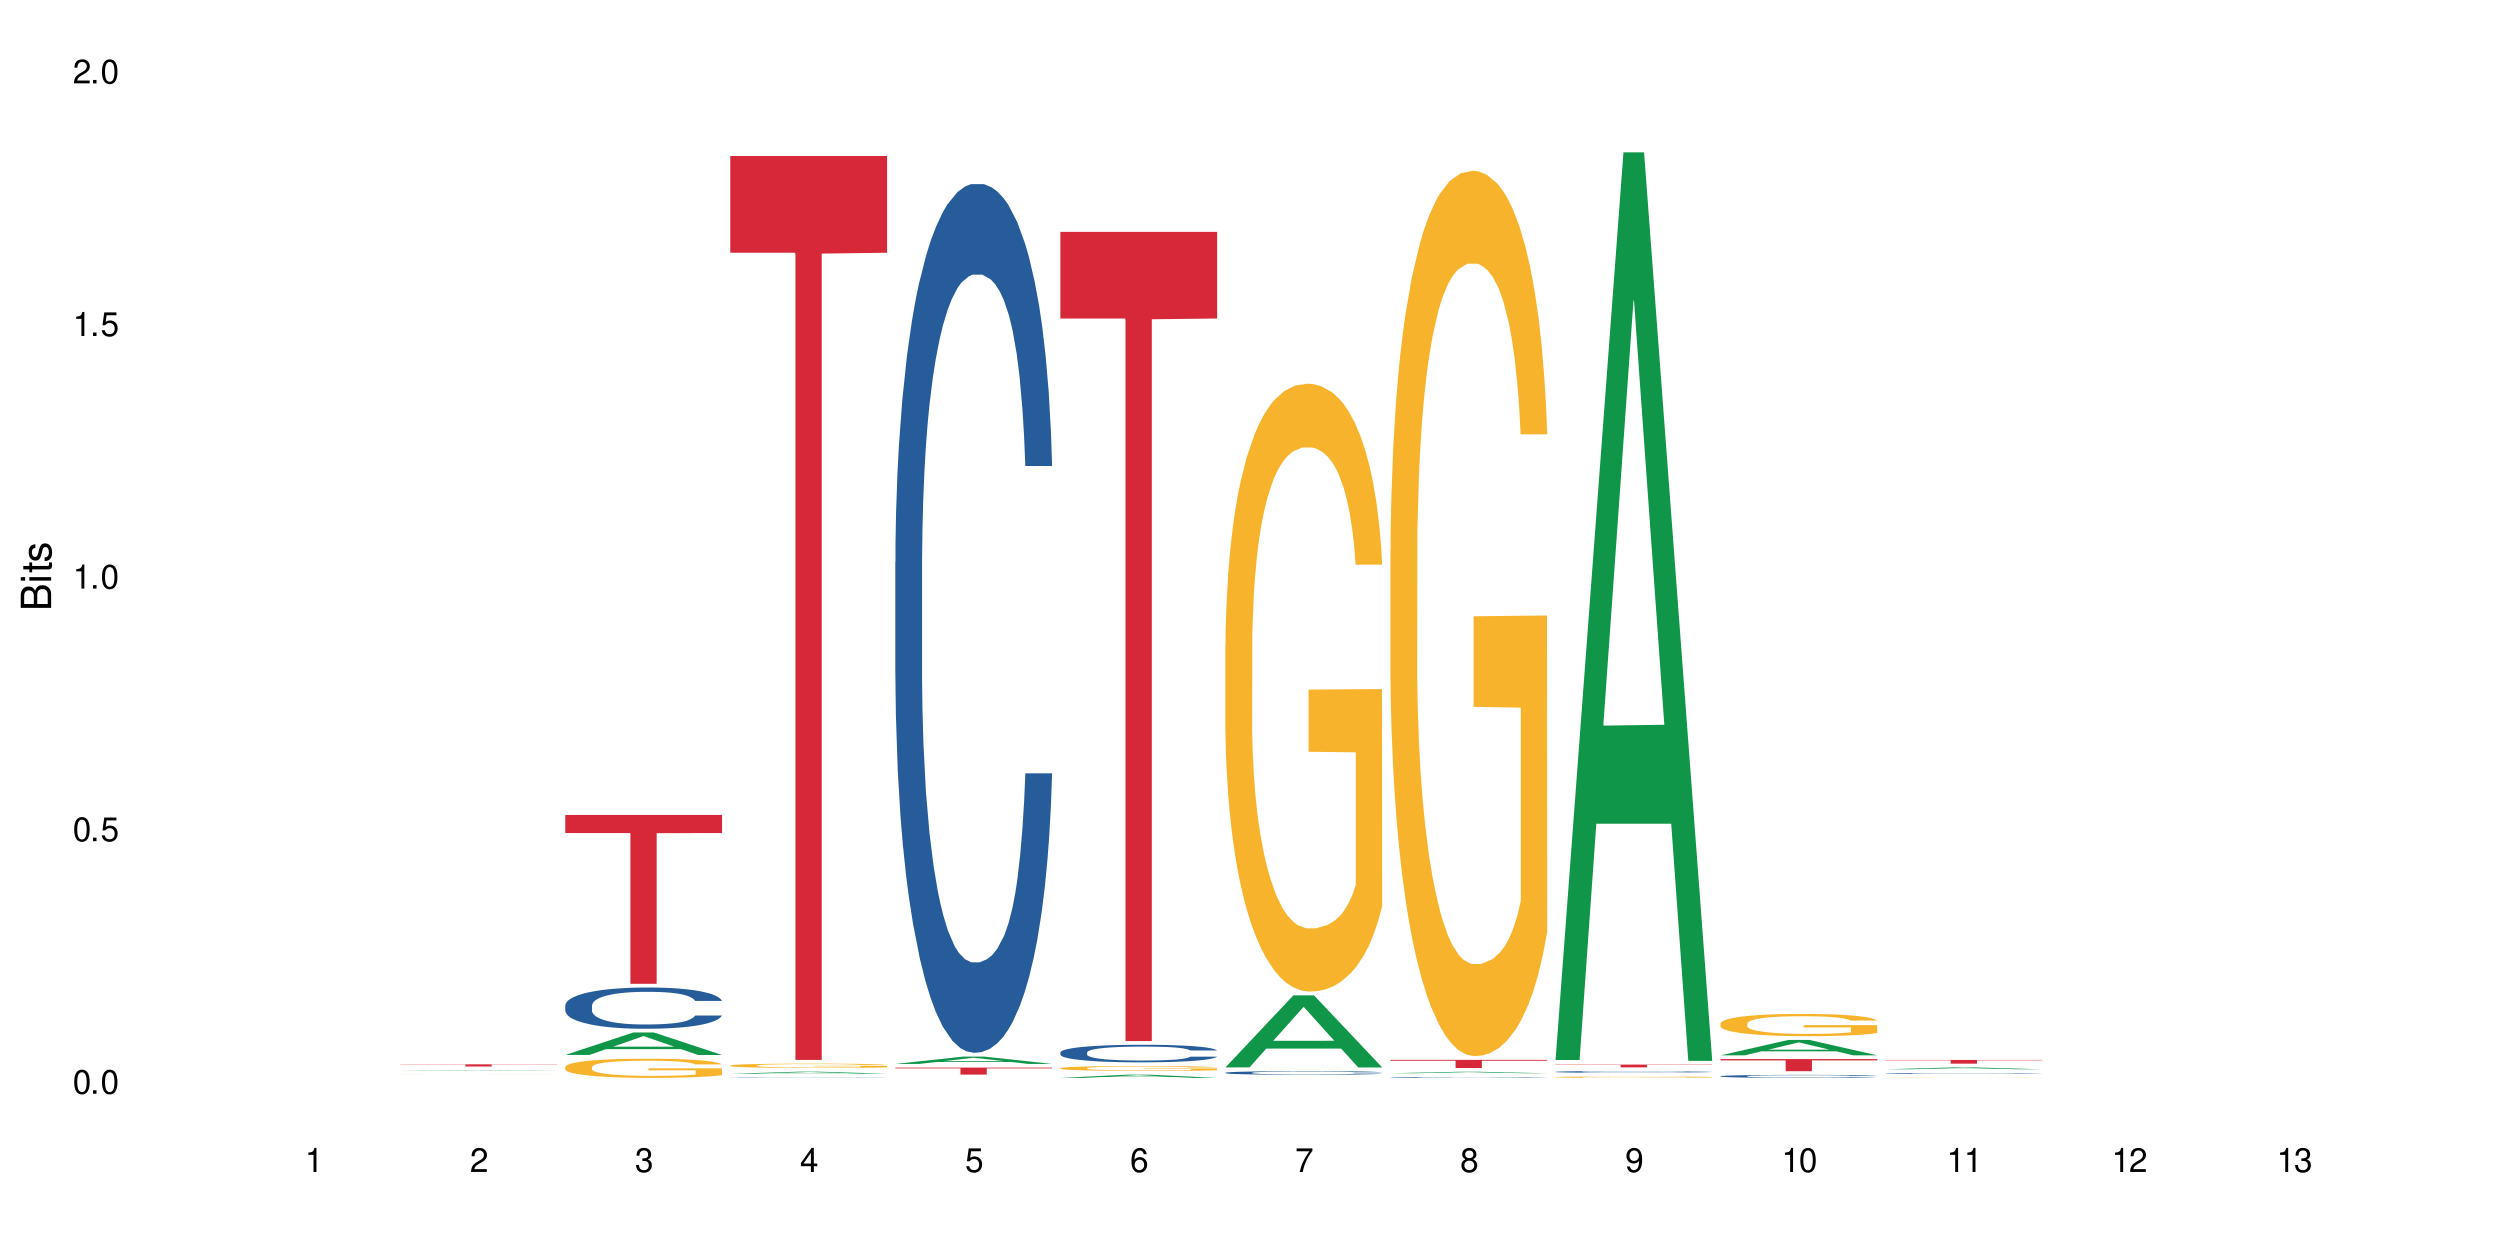 <?xml version="1.0" encoding="UTF-8"?>
<svg xmlns="http://www.w3.org/2000/svg" xmlns:xlink="http://www.w3.org/1999/xlink" width="720" height="360" viewBox="0 0 720 360">
<defs>
<g>
<g id="glyph-0-0">
</g>
<g id="glyph-0-1">
<path d="M 2.641 -6.938 C 2 -6.938 1.422 -6.656 1.078 -6.172 C 0.641 -5.562 0.406 -4.641 0.406 -3.359 C 0.406 -1.016 1.188 0.219 2.641 0.219 C 4.078 0.219 4.859 -1.016 4.859 -3.297 C 4.859 -4.641 4.656 -5.547 4.203 -6.172 C 3.844 -6.656 3.281 -6.938 2.641 -6.938 Z M 2.641 -6.188 C 3.547 -6.188 4 -5.25 4 -3.375 C 4 -1.406 3.562 -0.484 2.625 -0.484 C 1.734 -0.484 1.281 -1.438 1.281 -3.344 C 1.281 -5.25 1.734 -6.188 2.641 -6.188 Z M 2.641 -6.188 "/>
</g>
<g id="glyph-0-2">
<path d="M 1.828 -1 L 0.828 -1 L 0.828 0 L 1.828 0 Z M 1.828 -1 "/>
</g>
<g id="glyph-0-3">
<path d="M 4.562 -6.797 L 1.062 -6.797 L 0.547 -3.094 L 1.328 -3.094 C 1.719 -3.562 2.047 -3.734 2.578 -3.734 C 3.484 -3.734 4.062 -3.109 4.062 -2.094 C 4.062 -1.125 3.484 -0.531 2.578 -0.531 C 1.828 -0.531 1.375 -0.906 1.188 -1.672 L 0.328 -1.672 C 0.453 -1.109 0.547 -0.844 0.75 -0.594 C 1.125 -0.078 1.828 0.219 2.594 0.219 C 3.969 0.219 4.922 -0.781 4.922 -2.219 C 4.922 -3.562 4.031 -4.484 2.719 -4.484 C 2.25 -4.484 1.859 -4.359 1.469 -4.062 L 1.734 -5.969 L 4.562 -5.969 Z M 4.562 -6.797 "/>
</g>
<g id="glyph-0-4">
<path d="M 2.484 -4.938 L 2.484 0 L 3.328 0 L 3.328 -6.938 L 2.766 -6.938 C 2.469 -5.875 2.281 -5.734 0.984 -5.562 L 0.984 -4.938 Z M 2.484 -4.938 "/>
</g>
<g id="glyph-0-5">
<path d="M 4.859 -0.828 L 1.281 -0.828 C 1.359 -1.406 1.672 -1.781 2.5 -2.281 L 3.469 -2.828 C 4.406 -3.344 4.906 -4.062 4.906 -4.906 C 4.906 -5.484 4.672 -6.031 4.266 -6.406 C 3.859 -6.766 3.375 -6.938 2.719 -6.938 C 1.859 -6.938 1.219 -6.625 0.844 -6.031 C 0.609 -5.672 0.5 -5.234 0.484 -4.531 L 1.328 -4.531 C 1.359 -5.016 1.406 -5.281 1.531 -5.516 C 1.75 -5.938 2.188 -6.203 2.703 -6.203 C 3.469 -6.203 4.031 -5.641 4.031 -4.891 C 4.031 -4.344 3.719 -3.859 3.125 -3.516 L 2.234 -3 C 0.812 -2.172 0.406 -1.531 0.328 -0.016 L 4.859 -0.016 Z M 4.859 -0.828 "/>
</g>
<g id="glyph-0-6">
<path d="M 2.125 -3.188 L 2.578 -3.188 C 3.5 -3.188 3.984 -2.766 3.984 -1.922 C 3.984 -1.062 3.469 -0.531 2.594 -0.531 C 1.656 -0.531 1.203 -1 1.156 -2.016 L 0.312 -2.016 C 0.344 -1.453 0.438 -1.094 0.609 -0.781 C 0.953 -0.109 1.625 0.219 2.547 0.219 C 3.953 0.219 4.859 -0.625 4.859 -1.938 C 4.859 -2.828 4.516 -3.297 3.703 -3.594 C 4.344 -3.844 4.656 -4.328 4.656 -5.031 C 4.656 -6.219 3.875 -6.938 2.578 -6.938 C 1.203 -6.938 0.484 -6.172 0.453 -4.703 L 1.297 -4.703 C 1.312 -5.125 1.344 -5.359 1.453 -5.578 C 1.641 -5.969 2.062 -6.203 2.594 -6.203 C 3.344 -6.203 3.797 -5.75 3.797 -5 C 3.797 -4.516 3.609 -4.219 3.25 -4.047 C 3.016 -3.953 2.703 -3.922 2.125 -3.906 Z M 2.125 -3.188 "/>
</g>
<g id="glyph-0-7">
<path d="M 3.141 -1.672 L 3.141 0 L 3.984 0 L 3.984 -1.672 L 4.984 -1.672 L 4.984 -2.438 L 3.984 -2.438 L 3.984 -6.938 L 3.359 -6.938 L 0.266 -2.578 L 0.266 -1.672 Z M 3.141 -2.438 L 1 -2.438 L 3.141 -5.5 Z M 3.141 -2.438 "/>
</g>
<g id="glyph-0-8">
<path d="M 4.781 -5.125 C 4.609 -6.266 3.891 -6.938 2.844 -6.938 C 2.094 -6.938 1.422 -6.578 1.031 -5.953 C 0.594 -5.266 0.406 -4.422 0.406 -3.172 C 0.406 -2 0.578 -1.25 0.984 -0.641 C 1.359 -0.078 1.953 0.219 2.703 0.219 C 3.984 0.219 4.922 -0.75 4.922 -2.094 C 4.922 -3.375 4.062 -4.281 2.844 -4.281 C 2.172 -4.281 1.641 -4.031 1.281 -3.516 C 1.281 -5.234 1.828 -6.188 2.797 -6.188 C 3.391 -6.188 3.797 -5.797 3.938 -5.125 Z M 2.734 -3.531 C 3.547 -3.531 4.062 -2.953 4.062 -2.031 C 4.062 -1.156 3.484 -0.531 2.703 -0.531 C 1.922 -0.531 1.328 -1.188 1.328 -2.078 C 1.328 -2.938 1.906 -3.531 2.734 -3.531 Z M 2.734 -3.531 "/>
</g>
<g id="glyph-0-9">
<path d="M 4.984 -6.797 L 0.438 -6.797 L 0.438 -5.969 L 4.109 -5.969 C 2.5 -3.656 1.828 -2.234 1.328 0 L 2.219 0 C 2.594 -2.172 3.453 -4.047 4.984 -6.094 Z M 4.984 -6.797 "/>
</g>
<g id="glyph-0-10">
<path d="M 3.75 -3.656 C 4.469 -4.094 4.688 -4.438 4.688 -5.078 C 4.688 -6.172 3.844 -6.938 2.641 -6.938 C 1.438 -6.938 0.594 -6.172 0.594 -5.094 C 0.594 -4.438 0.812 -4.094 1.516 -3.656 C 0.734 -3.266 0.359 -2.703 0.359 -1.922 C 0.359 -0.656 1.281 0.219 2.641 0.219 C 3.984 0.219 4.922 -0.656 4.922 -1.922 C 4.922 -2.703 4.531 -3.266 3.75 -3.656 Z M 2.641 -6.188 C 3.359 -6.188 3.812 -5.75 3.812 -5.062 C 3.812 -4.406 3.344 -3.984 2.641 -3.984 C 1.922 -3.984 1.453 -4.406 1.453 -5.078 C 1.453 -5.75 1.922 -6.188 2.641 -6.188 Z M 2.641 -3.266 C 3.484 -3.266 4.062 -2.719 4.062 -1.906 C 4.062 -1.078 3.484 -0.531 2.625 -0.531 C 1.797 -0.531 1.219 -1.094 1.219 -1.906 C 1.219 -2.719 1.781 -3.266 2.641 -3.266 Z M 2.641 -3.266 "/>
</g>
<g id="glyph-0-11">
<path d="M 0.516 -1.578 C 0.672 -0.453 1.406 0.219 2.438 0.219 C 3.188 0.219 3.859 -0.141 4.266 -0.766 C 4.688 -1.453 4.891 -2.297 4.891 -3.547 C 4.891 -4.719 4.703 -5.453 4.312 -6.078 C 3.938 -6.641 3.344 -6.938 2.594 -6.938 C 1.297 -6.938 0.359 -5.969 0.359 -4.625 C 0.359 -3.344 1.234 -2.453 2.453 -2.453 C 3.094 -2.453 3.578 -2.672 4.016 -3.203 C 4 -1.484 3.469 -0.531 2.5 -0.531 C 1.906 -0.531 1.484 -0.906 1.359 -1.578 Z M 2.578 -6.203 C 3.375 -6.203 3.969 -5.531 3.969 -4.641 C 3.969 -3.797 3.391 -3.188 2.547 -3.188 C 1.734 -3.188 1.234 -3.766 1.234 -4.688 C 1.234 -5.562 1.797 -6.203 2.578 -6.203 Z M 2.578 -6.203 "/>
</g>
<g id="glyph-1-0">
</g>
<g id="glyph-1-1">
<path d="M 0 -0.953 L 0 -4.891 C 0 -5.719 -0.234 -6.344 -0.734 -6.797 C -1.188 -7.234 -1.812 -7.469 -2.5 -7.469 C -3.547 -7.469 -4.188 -7 -4.625 -5.875 C -4.984 -6.688 -5.625 -7.094 -6.531 -7.094 C -7.172 -7.094 -7.734 -6.859 -8.141 -6.391 C -8.562 -5.922 -8.75 -5.344 -8.75 -4.5 L -8.75 -0.953 Z M -4.984 -2.062 L -7.766 -2.062 L -7.766 -4.219 C -7.766 -4.844 -7.688 -5.203 -7.453 -5.5 C -7.219 -5.812 -6.859 -5.969 -6.375 -5.969 C -5.891 -5.969 -5.531 -5.812 -5.297 -5.5 C -5.062 -5.203 -4.984 -4.844 -4.984 -4.219 Z M -0.984 -2.062 L -4 -2.062 L -4 -4.781 C -4 -5.766 -3.438 -6.359 -2.484 -6.359 C -1.547 -6.359 -0.984 -5.766 -0.984 -4.781 Z M -0.984 -2.062 "/>
</g>
<g id="glyph-1-2">
<path d="M -6.281 -1.797 L -6.281 -0.797 L 0 -0.797 L 0 -1.797 Z M -8.75 -1.797 L -8.75 -0.797 L -7.484 -0.797 L -7.484 -1.797 Z M -8.75 -1.797 "/>
</g>
<g id="glyph-1-3">
<path d="M -6.281 -3.047 L -6.281 -2.016 L -8.016 -2.016 L -8.016 -1.016 L -6.281 -1.016 L -6.281 -0.172 L -5.469 -0.172 L -5.469 -1.016 L -0.719 -1.016 C -0.078 -1.016 0.281 -1.453 0.281 -2.234 C 0.281 -2.5 0.25 -2.719 0.188 -3.047 L -0.641 -3.047 C -0.609 -2.906 -0.594 -2.766 -0.594 -2.562 C -0.594 -2.141 -0.719 -2.016 -1.156 -2.016 L -5.469 -2.016 L -5.469 -3.047 Z M -6.281 -3.047 "/>
</g>
<g id="glyph-1-4">
<path d="M -4.531 -5.25 C -5.766 -5.25 -6.469 -4.422 -6.469 -2.969 C -6.469 -1.516 -5.719 -0.562 -4.547 -0.562 C -3.562 -0.562 -3.094 -1.062 -2.734 -2.562 L -2.516 -3.484 C -2.344 -4.188 -2.094 -4.469 -1.641 -4.469 C -1.047 -4.469 -0.641 -3.875 -0.641 -3 C -0.641 -2.453 -0.797 -2 -1.062 -1.75 C -1.25 -1.594 -1.422 -1.531 -1.875 -1.469 L -1.875 -0.406 C -0.422 -0.453 0.281 -1.266 0.281 -2.922 C 0.281 -4.5 -0.5 -5.516 -1.719 -5.516 C -2.656 -5.516 -3.172 -4.984 -3.469 -3.734 L -3.703 -2.766 C -3.891 -1.953 -4.156 -1.609 -4.594 -1.609 C -5.188 -1.609 -5.547 -2.125 -5.547 -2.938 C -5.547 -3.75 -5.203 -4.172 -4.531 -4.203 Z M -4.531 -5.25 "/>
</g>
</g>
</defs>
<rect x="-72" y="-36" width="864" height="432" fill="rgb(100%, 100%, 100%)" fill-opacity="1"/>
<path fill-rule="nonzero" fill="rgb(6.275%, 58.824%, 28.235%)" fill-opacity="1" d="M 115.262 308.367 L 115.309 308.367 L 134.848 308.219 L 140.781 308.219 L 160.414 308.367 L 153.516 308.367 L 148.598 308.328 L 127.031 308.328 L 122.207 308.367 L 115.262 308.367 L 129.105 308.312 L 146.617 308.312 L 137.887 308.242 L 137.691 308.242 L 129.059 308.312 L 129.105 308.312 Z M 115.262 308.367 "/>
<path fill-rule="nonzero" fill="rgb(96.863%, 70.196%, 16.863%)" fill-opacity="1" d="M 115.262 309.449 L 116.086 309.449 L 116.805 309.445 L 118.07 309.445 L 118.895 309.441 L 125.008 309.441 L 126.438 309.438 L 150.668 309.438 L 152.43 309.441 L 157.828 309.441 L 158.762 309.445 L 160.414 309.445 L 150.172 309.445 L 149.348 309.441 L 129.082 309.441 L 127.43 309.445 L 124.402 309.445 L 123.797 309.449 L 123.023 309.449 L 122.969 309.457 L 123.906 309.457 L 124.566 309.461 L 127.375 309.461 L 128.145 309.465 L 152.816 309.465 L 152.816 309.457 L 139.215 309.457 L 139.215 309.453 L 160.359 309.453 L 160.414 309.465 L 156.449 309.465 L 155.02 309.469 L 127.047 309.469 L 125.613 309.465 L 119.555 309.465 L 118.621 309.461 L 116.473 309.461 L 116.031 309.457 L 115.262 309.457 Z M 115.262 309.449 "/>
<path fill-rule="nonzero" fill="rgb(83.922%, 15.686%, 22.353%)" fill-opacity="1" d="M 115.262 306.527 L 160.414 306.527 L 160.414 306.594 L 141.598 306.594 L 141.598 307.148 L 134.023 307.148 L 134.023 306.594 L 115.262 306.594 Z M 115.262 306.527 "/>
<path fill-rule="nonzero" fill="rgb(6.275%, 58.824%, 28.235%)" fill-opacity="1" d="M 162.793 303.828 L 162.84 303.824 L 182.379 297.355 L 188.312 297.355 L 207.945 303.836 L 201.047 303.836 L 196.125 302.145 L 174.562 302.145 L 169.738 303.828 L 162.793 303.828 L 176.637 301.445 L 194.148 301.438 L 185.418 298.414 L 185.32 298.406 L 185.223 298.426 L 176.59 301.438 L 176.637 301.445 Z M 162.793 303.828 "/>
<path fill-rule="nonzero" fill="rgb(14.51%, 36.078%, 60%)" fill-opacity="1" d="M 162.793 289.578 L 162.848 289.566 L 162.848 289.309 L 163.012 288.895 L 163.398 288.375 L 163.781 288.016 L 164.773 287.375 L 166.148 286.758 L 167.582 286.281 L 168.629 285.996 L 169.562 285.781 L 171.711 285.379 L 173.09 285.172 L 174.574 284.988 L 176.391 284.805 L 177.715 284.695 L 180.688 284.523 L 182.891 284.445 L 184.598 284.414 L 188.285 284.414 L 190.488 284.457 L 192.086 284.512 L 193.848 284.598 L 195.336 284.695 L 197.922 284.934 L 200.234 285.238 L 201.281 285.41 L 202.934 285.75 L 204.199 286.074 L 205.082 286.355 L 206.074 286.758 L 206.953 287.246 L 207.613 287.801 L 207.945 288.266 L 200.234 288.266 L 199.852 287.832 L 199.41 287.496 L 198.582 287.051 L 197.758 286.734 L 196.602 286.422 L 195.555 286.215 L 194.125 286.008 L 192.855 285.879 L 191.535 285.781 L 190.27 285.715 L 187.848 285.652 L 185.039 285.652 L 183.992 285.672 L 181.844 285.758 L 180.688 285.836 L 179.035 285.988 L 177.879 286.129 L 176.504 286.344 L 175.566 286.531 L 174.41 286.812 L 173.586 287.062 L 172.648 287.418 L 172.098 287.691 L 171.602 287.996 L 171.16 288.352 L 170.832 288.73 L 170.609 289.133 L 170.5 289.523 L 170.5 291.207 L 170.609 291.598 L 170.887 292.051 L 171.602 292.715 L 172.648 293.289 L 173.859 293.746 L 175.016 294.07 L 175.676 294.223 L 176.559 294.395 L 177.934 294.613 L 179.918 294.828 L 181.074 294.918 L 182.836 295.004 L 184.652 295.047 L 187.074 295.047 L 189.223 295.004 L 190.656 294.949 L 192.141 294.863 L 194.18 294.68 L 195.445 294.504 L 196.547 294.297 L 197.371 294.094 L 197.922 293.918 L 198.75 293.582 L 199.41 293.215 L 199.906 292.832 L 200.234 292.465 L 207.945 292.465 L 207.613 292.898 L 207.117 293.32 L 206.625 293.637 L 205.852 294.016 L 204.973 294.352 L 203.703 294.73 L 202.66 294.98 L 201.281 295.254 L 200.016 295.461 L 198.641 295.645 L 196.602 295.859 L 195.281 295.969 L 193.848 296.066 L 192.141 296.152 L 189.992 296.23 L 187.68 296.273 L 185.535 296.285 L 183.219 296.262 L 181.512 296.219 L 179.254 296.121 L 176.449 295.926 L 174.41 295.719 L 172.812 295.512 L 171.438 295.297 L 169.895 295.004 L 167.914 294.527 L 166.699 294.156 L 165.875 293.852 L 164.938 293.43 L 164.277 293.051 L 163.508 292.441 L 162.957 291.672 L 162.793 291.074 Z M 162.793 289.578 "/>
<path fill-rule="nonzero" fill="rgb(96.863%, 70.196%, 16.863%)" fill-opacity="1" d="M 162.793 307.27 L 162.848 307.266 L 162.848 307.164 L 163.066 306.938 L 163.617 306.625 L 164.332 306.367 L 165.105 306.168 L 165.602 306.059 L 166.426 305.91 L 167.141 305.797 L 168.957 305.57 L 171.27 305.359 L 172.539 305.27 L 173.969 305.184 L 176.008 305.086 L 176.941 305.051 L 179.805 304.973 L 183.055 304.922 L 186.633 304.906 L 188.285 304.91 L 190.543 304.93 L 193.629 304.988 L 195.391 305.035 L 196.766 305.086 L 198.199 305.152 L 199.961 305.254 L 201.613 305.375 L 202.934 305.496 L 204.254 305.648 L 205.355 305.809 L 206.293 305.984 L 207.117 306.195 L 207.613 306.371 L 207.945 306.551 L 200.289 306.551 L 199.852 306.371 L 199.355 306.238 L 198.527 306.07 L 197.703 305.949 L 196.875 305.855 L 195.336 305.723 L 194.012 305.641 L 192.363 305.57 L 190.766 305.527 L 188.949 305.496 L 187.848 305.484 L 184.926 305.484 L 182.285 305.52 L 180.742 305.562 L 179.641 305.602 L 178.098 305.676 L 177.164 305.738 L 176.613 305.777 L 174.961 305.934 L 173.859 306.074 L 173.254 306.172 L 172.484 306.324 L 171.934 306.457 L 171.328 306.66 L 170.996 306.812 L 170.555 307.152 L 170.5 308.062 L 170.664 308.254 L 170.996 308.461 L 171.438 308.641 L 172.098 308.832 L 172.758 308.98 L 173.914 309.176 L 174.906 309.309 L 175.676 309.391 L 177.164 309.527 L 177.77 309.574 L 179.199 309.664 L 180.688 309.734 L 182.504 309.797 L 183.883 309.824 L 186.082 309.852 L 188.891 309.852 L 192.195 309.82 L 194.289 309.781 L 195.719 309.742 L 196.656 309.703 L 197.812 309.648 L 198.641 309.598 L 199.41 309.543 L 200.348 309.457 L 200.348 308.254 L 186.746 308.25 L 186.746 307.684 L 207.891 307.68 L 207.945 309.648 L 206.789 309.785 L 205.355 309.918 L 203.98 310.016 L 202.547 310.102 L 200.512 310.199 L 198.859 310.258 L 196.324 310.328 L 194.012 310.375 L 191.59 310.406 L 189.441 310.422 L 186.91 310.426 L 184.652 310.414 L 182.23 310.387 L 180.301 310.344 L 178.539 310.293 L 176.777 310.23 L 174.574 310.125 L 173.145 310.039 L 171.656 309.934 L 170.172 309.805 L 168.848 309.668 L 167.969 309.562 L 167.086 309.441 L 166.148 309.293 L 165.27 309.121 L 164.609 308.965 L 164.004 308.789 L 163.562 308.621 L 163.121 308.395 L 162.902 308.211 L 162.793 308.055 Z M 162.793 307.27 "/>
<path fill-rule="nonzero" fill="rgb(83.922%, 15.686%, 22.353%)" fill-opacity="1" d="M 162.793 234.707 L 207.945 234.707 L 207.945 239.914 L 189.125 239.957 L 189.125 283.344 L 181.555 283.344 L 181.555 240.004 L 181.445 239.914 L 162.793 239.914 Z M 162.793 234.707 "/>
<path fill-rule="nonzero" fill="rgb(6.275%, 58.824%, 28.235%)" fill-opacity="1" d="M 210.32 309.242 L 210.371 309.242 L 229.906 308.645 L 235.84 308.645 L 255.477 309.242 L 248.578 309.242 L 243.656 309.086 L 222.094 309.086 L 217.27 309.242 L 210.32 309.242 L 224.168 309.02 L 241.68 309.02 L 232.945 308.742 L 232.754 308.742 L 224.117 309.02 L 224.168 309.02 Z M 210.32 309.242 "/>
<path fill-rule="nonzero" fill="rgb(14.51%, 36.078%, 60%)" fill-opacity="1" d="M 210.32 310.363 L 210.375 310.363 L 210.375 310.359 L 210.543 310.355 L 210.926 310.352 L 211.312 310.348 L 212.305 310.34 L 213.68 310.336 L 215.113 310.328 L 216.16 310.328 L 217.094 310.324 L 219.242 310.32 L 220.617 310.32 L 222.105 310.316 L 225.246 310.316 L 228.219 310.312 L 241.379 310.312 L 242.863 310.316 L 245.453 310.316 L 247.766 310.32 L 248.812 310.32 L 250.465 310.324 L 251.73 310.328 L 252.613 310.332 L 253.602 310.336 L 254.484 310.34 L 255.145 310.344 L 255.477 310.348 L 247.766 310.348 L 247.379 310.344 L 246.941 310.34 L 246.113 310.336 L 245.289 310.336 L 244.133 310.332 L 243.086 310.328 L 241.652 310.328 L 240.387 310.324 L 228.219 310.324 L 226.566 310.328 L 225.41 310.328 L 224.031 310.332 L 223.098 310.332 L 221.941 310.336 L 221.113 310.336 L 220.18 310.34 L 219.629 310.344 L 219.133 310.348 L 218.691 310.352 L 218.359 310.352 L 218.141 310.355 L 218.031 310.359 L 218.031 310.379 L 218.141 310.383 L 218.418 310.387 L 219.133 310.391 L 220.18 310.398 L 221.391 310.402 L 222.547 310.406 L 224.086 310.406 L 225.465 310.41 L 227.445 310.41 L 228.602 310.414 L 239.672 310.414 L 241.707 310.41 L 242.977 310.41 L 244.078 310.406 L 244.902 310.406 L 245.453 310.402 L 246.277 310.398 L 246.941 310.395 L 247.438 310.395 L 247.766 310.391 L 255.477 310.391 L 255.145 310.395 L 254.152 310.402 L 253.383 310.402 L 252.5 310.406 L 251.234 310.41 L 250.188 310.414 L 248.812 310.414 L 247.547 310.418 L 246.168 310.418 L 244.133 310.422 L 241.379 310.422 L 239.672 310.426 L 226.785 310.426 L 223.977 310.422 L 221.941 310.422 L 220.344 310.418 L 218.965 310.418 L 217.426 310.414 L 215.441 310.41 L 214.23 310.406 L 213.406 310.402 L 212.469 310.398 L 211.809 310.395 L 211.039 310.391 L 210.488 310.383 L 210.32 310.375 Z M 210.32 310.363 "/>
<path fill-rule="nonzero" fill="rgb(96.863%, 70.196%, 16.863%)" fill-opacity="1" d="M 210.32 306.863 L 210.375 306.859 L 210.375 306.836 L 210.598 306.785 L 211.148 306.715 L 211.863 306.656 L 212.633 306.613 L 213.129 306.59 L 213.957 306.555 L 214.672 306.531 L 216.488 306.477 L 218.801 306.43 L 220.066 306.41 L 221.5 306.391 L 223.539 306.371 L 224.473 306.363 L 227.336 306.344 L 230.586 306.332 L 234.164 306.328 L 235.816 306.328 L 238.074 306.336 L 241.156 306.348 L 242.922 306.359 L 244.297 306.371 L 245.73 306.383 L 247.492 306.406 L 249.145 306.434 L 250.465 306.461 L 251.785 306.496 L 252.887 306.531 L 253.824 306.57 L 254.648 306.621 L 255.145 306.66 L 255.477 306.699 L 247.82 306.699 L 247.379 306.66 L 246.887 306.629 L 246.059 306.59 L 245.234 306.562 L 244.406 306.543 L 242.863 306.512 L 241.543 306.496 L 239.891 306.477 L 238.293 306.469 L 236.477 306.461 L 232.457 306.461 L 229.816 306.469 L 228.273 306.477 L 227.172 306.484 L 225.629 306.504 L 224.695 306.516 L 224.145 306.523 L 222.492 306.559 L 221.391 306.594 L 220.785 306.613 L 220.012 306.648 L 219.461 306.68 L 218.855 306.723 L 218.527 306.758 L 218.086 306.836 L 218.031 307.039 L 218.195 307.082 L 218.527 307.129 L 218.965 307.172 L 219.629 307.215 L 220.289 307.246 L 221.445 307.289 L 222.438 307.32 L 223.207 307.34 L 224.695 307.371 L 225.301 307.379 L 226.73 307.402 L 228.219 307.418 L 230.035 307.43 L 231.41 307.438 L 233.613 307.441 L 236.422 307.441 L 239.727 307.438 L 241.82 307.426 L 243.25 307.418 L 244.188 307.41 L 245.344 307.398 L 246.168 307.387 L 246.941 307.375 L 247.875 307.355 L 247.875 307.082 L 234.273 307.082 L 234.273 306.953 L 255.422 306.953 L 255.477 307.398 L 254.32 307.43 L 252.887 307.457 L 251.512 307.48 L 250.078 307.5 L 248.043 307.523 L 246.391 307.535 L 243.855 307.551 L 241.543 307.562 L 239.121 307.566 L 236.973 307.57 L 234.441 307.574 L 232.184 307.57 L 229.758 307.562 L 227.832 307.555 L 226.07 307.543 L 224.309 307.527 L 222.105 307.504 L 220.672 307.484 L 219.188 307.461 L 217.699 307.434 L 216.379 307.402 L 215.496 307.379 L 214.617 307.352 L 213.68 307.316 L 212.801 307.277 L 212.137 307.242 L 211.531 307.203 L 211.094 307.164 L 210.652 307.113 L 210.43 307.074 L 210.32 307.039 Z M 210.32 306.863 "/>
<path fill-rule="nonzero" fill="rgb(83.922%, 15.686%, 22.353%)" fill-opacity="1" d="M 210.32 44.922 L 255.477 44.922 L 255.477 72.789 L 236.656 73.035 L 236.656 305.258 L 229.086 305.258 L 229.086 73.277 L 228.977 72.789 L 210.32 72.789 Z M 210.32 44.922 "/>
<path fill-rule="nonzero" fill="rgb(6.275%, 58.824%, 28.235%)" fill-opacity="1" d="M 257.852 306.406 L 257.898 306.402 L 277.438 304.293 L 283.371 304.293 L 303.004 306.406 L 296.105 306.406 L 291.188 305.855 L 269.621 305.855 L 264.797 306.406 L 257.852 306.406 L 271.695 305.625 L 289.207 305.625 L 280.477 304.637 L 280.379 304.637 L 280.285 304.645 L 271.648 305.625 L 271.695 305.625 Z M 257.852 306.406 "/>
<path fill-rule="nonzero" fill="rgb(14.51%, 36.078%, 60%)" fill-opacity="1" d="M 257.852 161.887 L 257.906 161.656 L 257.906 156.168 L 258.07 147.477 L 258.457 136.5 L 258.844 128.953 L 259.832 115.461 L 261.211 102.422 L 262.641 92.359 L 263.688 86.414 L 264.625 81.84 L 266.773 73.379 L 268.148 69.035 L 269.637 65.145 L 271.453 61.258 L 272.773 58.969 L 275.746 55.312 L 277.949 53.711 L 279.656 53.023 L 283.348 53.023 L 285.551 53.938 L 287.145 55.082 L 288.91 56.914 L 290.395 58.969 L 292.984 64 L 295.297 70.406 L 296.344 74.066 L 297.996 81.156 L 299.262 88.016 L 300.141 93.961 L 301.133 102.422 L 302.016 112.715 L 302.676 124.379 L 303.004 134.215 L 295.297 134.215 L 294.91 125.066 L 294.469 117.977 L 293.645 108.598 L 292.816 101.965 L 291.66 95.332 L 290.617 90.988 L 289.184 86.645 L 287.918 83.898 L 286.598 81.84 L 285.328 80.469 L 282.906 79.098 L 280.098 79.098 L 279.051 79.555 L 276.902 81.383 L 275.746 82.984 L 274.098 86.188 L 272.941 89.16 L 271.562 93.734 L 270.625 97.621 L 269.469 103.566 L 268.645 108.828 L 267.707 116.375 L 267.156 122.094 L 266.66 128.496 L 266.223 136.043 L 265.891 144.047 L 265.672 152.508 L 265.562 160.742 L 265.562 196.191 L 265.672 204.426 L 265.945 214.031 L 266.66 227.98 L 267.707 240.102 L 268.918 249.707 L 270.074 256.566 L 270.738 259.77 L 271.617 263.43 L 272.996 268.004 L 274.977 272.578 L 276.133 274.406 L 277.895 276.234 L 279.711 277.152 L 282.137 277.152 L 284.281 276.234 L 285.715 275.094 L 287.203 273.262 L 289.238 269.375 L 290.504 265.715 L 291.605 261.371 L 292.434 257.023 L 292.984 253.367 L 293.809 246.277 L 294.469 238.5 L 294.965 230.496 L 295.297 222.719 L 303.004 222.719 L 302.676 231.867 L 302.18 240.789 L 301.684 247.418 L 300.914 255.426 L 300.031 262.516 L 298.766 270.52 L 297.719 275.777 L 296.344 281.496 L 295.074 285.84 L 293.699 289.73 L 291.66 294.305 L 290.34 296.59 L 288.91 298.648 L 287.203 300.477 L 285.055 302.078 L 282.742 302.996 L 280.594 303.223 L 278.281 302.766 L 276.574 301.852 L 274.316 299.793 L 271.508 295.676 L 269.469 291.332 L 267.875 286.984 L 266.496 282.41 L 264.953 276.234 L 262.973 266.172 L 261.762 258.398 L 260.934 251.992 L 260 243.074 L 259.34 235.07 L 258.566 222.262 L 258.016 206.023 L 257.852 193.445 Z M 257.852 161.887 "/>
<path fill-rule="nonzero" fill="rgb(83.922%, 15.686%, 22.353%)" fill-opacity="1" d="M 257.852 307.477 L 303.004 307.477 L 303.004 307.691 L 284.188 307.695 L 284.188 309.484 L 276.617 309.484 L 276.617 307.695 L 276.504 307.691 L 257.852 307.691 Z M 257.852 307.477 "/>
<path fill-rule="nonzero" fill="rgb(6.275%, 58.824%, 28.235%)" fill-opacity="1" d="M 305.383 310.426 L 305.43 310.426 L 324.969 309.496 L 330.902 309.496 L 350.535 310.426 L 343.637 310.426 L 338.715 310.184 L 317.152 310.184 L 312.328 310.426 L 305.383 310.426 L 319.227 310.082 L 336.738 310.082 L 328.008 309.648 L 327.91 309.645 L 327.812 309.648 L 319.18 310.082 L 319.227 310.082 Z M 305.383 310.426 "/>
<path fill-rule="nonzero" fill="rgb(14.51%, 36.078%, 60%)" fill-opacity="1" d="M 305.383 303.098 L 305.438 303.094 L 305.438 302.98 L 305.602 302.805 L 305.988 302.582 L 306.371 302.43 L 307.363 302.16 L 308.742 301.895 L 310.172 301.691 L 311.219 301.57 L 312.156 301.48 L 314.301 301.309 L 315.68 301.219 L 317.164 301.141 L 318.984 301.062 L 320.305 301.016 L 323.277 300.941 L 325.48 300.91 L 327.188 300.898 L 330.879 300.898 L 333.078 300.914 L 334.676 300.938 L 336.438 300.977 L 337.926 301.016 L 340.512 301.117 L 342.828 301.246 L 343.871 301.32 L 345.523 301.465 L 346.789 301.605 L 347.672 301.723 L 348.664 301.895 L 349.543 302.102 L 350.203 302.34 L 350.535 302.539 L 342.828 302.539 L 342.441 302.352 L 342 302.211 L 341.176 302.02 L 340.348 301.887 L 339.191 301.75 L 338.145 301.664 L 336.715 301.574 L 335.449 301.52 L 334.125 301.48 L 332.859 301.453 L 330.438 301.422 L 327.629 301.422 L 326.582 301.434 L 324.434 301.469 L 323.277 301.504 L 321.625 301.566 L 320.469 301.625 L 319.094 301.719 L 318.156 301.797 L 317 301.918 L 316.176 302.023 L 315.238 302.176 L 314.688 302.293 L 314.191 302.422 L 313.75 302.574 L 313.422 302.734 L 313.199 302.906 L 313.09 303.074 L 313.09 303.789 L 313.199 303.957 L 313.477 304.152 L 314.191 304.434 L 315.238 304.68 L 316.449 304.871 L 317.605 305.012 L 318.266 305.074 L 319.148 305.148 L 320.523 305.242 L 322.508 305.336 L 323.664 305.371 L 325.426 305.406 L 327.242 305.426 L 329.664 305.426 L 331.812 305.406 L 333.246 305.387 L 334.73 305.348 L 336.77 305.27 L 338.035 305.195 L 339.137 305.109 L 339.961 305.02 L 340.512 304.945 L 341.34 304.801 L 342 304.645 L 342.496 304.484 L 342.828 304.328 L 350.535 304.328 L 350.203 304.512 L 349.711 304.691 L 349.215 304.824 L 348.441 304.988 L 347.562 305.129 L 346.297 305.293 L 345.25 305.398 L 343.871 305.516 L 342.605 305.602 L 341.23 305.68 L 339.191 305.773 L 337.871 305.82 L 336.438 305.859 L 334.73 305.898 L 332.586 305.93 L 330.27 305.949 L 328.125 305.953 L 325.812 305.945 L 324.105 305.926 L 321.848 305.883 L 319.039 305.801 L 317 305.715 L 315.402 305.625 L 314.027 305.531 L 312.484 305.406 L 310.504 305.203 L 309.293 305.047 L 308.465 304.918 L 307.531 304.738 L 306.867 304.574 L 306.098 304.316 L 305.547 303.988 L 305.383 303.734 Z M 305.383 303.098 "/>
<path fill-rule="nonzero" fill="rgb(96.863%, 70.196%, 16.863%)" fill-opacity="1" d="M 305.383 307.625 L 305.438 307.621 L 305.438 307.598 L 305.656 307.539 L 306.207 307.461 L 306.922 307.395 L 307.695 307.344 L 308.191 307.316 L 309.016 307.277 L 309.73 307.25 L 311.551 307.191 L 313.863 307.141 L 315.129 307.117 L 316.559 307.094 L 318.598 307.07 L 319.535 307.062 L 322.398 307.039 L 325.645 307.027 L 329.227 307.023 L 330.879 307.027 L 333.137 307.031 L 336.219 307.043 L 337.98 307.059 L 339.355 307.07 L 340.789 307.086 L 342.551 307.113 L 344.203 307.145 L 345.523 307.172 L 346.848 307.211 L 347.949 307.254 L 348.883 307.297 L 349.711 307.352 L 350.203 307.395 L 350.535 307.441 L 342.883 307.441 L 342.441 307.395 L 341.945 307.363 L 341.121 307.32 L 340.293 307.289 L 339.469 307.266 L 337.926 307.23 L 336.605 307.211 L 334.953 307.191 L 333.355 307.18 L 331.539 307.172 L 327.52 307.172 L 324.875 307.18 L 323.332 307.191 L 322.23 307.199 L 320.691 307.219 L 319.754 307.234 L 319.203 307.246 L 317.551 307.285 L 316.449 307.32 L 315.844 307.344 L 315.074 307.383 L 314.523 307.418 L 313.918 307.469 L 313.586 307.508 L 313.145 307.594 L 313.09 307.824 L 313.258 307.875 L 313.586 307.926 L 314.027 307.973 L 314.688 308.02 L 315.348 308.059 L 316.504 308.105 L 317.496 308.141 L 318.266 308.164 L 319.754 308.195 L 320.359 308.207 L 321.793 308.23 L 323.277 308.25 L 325.094 308.266 L 326.473 308.273 L 328.676 308.277 L 331.484 308.277 L 334.785 308.27 L 336.879 308.262 L 338.312 308.25 L 339.246 308.242 L 340.402 308.227 L 341.23 308.215 L 342 308.199 L 342.938 308.18 L 342.938 307.875 L 329.336 307.871 L 329.336 307.73 L 350.48 307.727 L 350.535 308.227 L 349.379 308.262 L 347.949 308.297 L 346.57 308.32 L 345.141 308.344 L 343.102 308.367 L 341.449 308.383 L 338.918 308.398 L 336.605 308.41 L 334.18 308.418 L 332.035 308.422 L 329.5 308.426 L 327.242 308.422 L 324.82 308.414 L 322.895 308.402 L 321.129 308.391 L 319.367 308.375 L 317.164 308.348 L 315.734 308.324 L 314.246 308.301 L 312.762 308.266 L 311.438 308.234 L 310.559 308.207 L 309.676 308.176 L 308.742 308.137 L 307.859 308.094 L 307.199 308.055 L 306.594 308.008 L 306.152 307.965 L 305.711 307.91 L 305.492 307.863 L 305.383 307.824 Z M 305.383 307.625 "/>
<path fill-rule="nonzero" fill="rgb(83.922%, 15.686%, 22.353%)" fill-opacity="1" d="M 305.383 66.785 L 350.535 66.785 L 350.535 91.73 L 331.719 91.949 L 331.719 299.824 L 324.145 299.824 L 324.145 92.168 L 324.035 91.73 L 305.383 91.73 Z M 305.383 66.785 "/>
<path fill-rule="nonzero" fill="rgb(6.275%, 58.824%, 28.235%)" fill-opacity="1" d="M 352.91 307.402 L 352.961 307.383 L 372.496 286.656 L 378.43 286.656 L 398.066 307.422 L 391.168 307.422 L 386.246 302 L 364.684 302 L 359.859 307.402 L 352.91 307.402 L 366.758 299.758 L 384.27 299.738 L 375.535 290.051 L 375.441 290.031 L 375.344 290.086 L 366.707 299.738 L 366.758 299.758 Z M 352.91 307.402 "/>
<path fill-rule="nonzero" fill="rgb(14.51%, 36.078%, 60%)" fill-opacity="1" d="M 352.91 308.945 L 352.969 308.945 L 352.969 308.922 L 353.133 308.887 L 353.52 308.84 L 353.902 308.809 L 354.895 308.754 L 356.27 308.699 L 357.703 308.656 L 358.75 308.633 L 359.684 308.613 L 361.832 308.578 L 363.211 308.559 L 364.695 308.543 L 366.512 308.527 L 367.836 308.516 L 370.809 308.504 L 373.012 308.496 L 374.719 308.492 L 378.406 308.492 L 380.609 308.496 L 382.207 308.5 L 383.969 308.508 L 385.457 308.516 L 388.043 308.539 L 390.355 308.566 L 391.402 308.582 L 393.055 308.609 L 394.32 308.637 L 395.203 308.664 L 396.195 308.699 L 397.074 308.742 L 397.734 308.789 L 398.066 308.832 L 390.355 308.832 L 389.973 308.793 L 389.531 308.762 L 388.703 308.723 L 387.879 308.695 L 386.723 308.668 L 385.676 308.652 L 384.246 308.633 L 382.977 308.621 L 381.656 308.613 L 380.391 308.605 L 377.965 308.602 L 374.113 308.602 L 371.965 308.609 L 370.809 308.617 L 369.156 308.629 L 368 308.645 L 366.625 308.66 L 365.688 308.68 L 364.531 308.703 L 363.703 308.727 L 362.77 308.758 L 362.219 308.781 L 361.723 308.805 L 361.281 308.836 L 360.953 308.871 L 360.73 308.906 L 360.621 308.941 L 360.621 309.09 L 360.73 309.121 L 361.008 309.16 L 361.723 309.219 L 362.77 309.27 L 363.98 309.309 L 365.137 309.34 L 365.797 309.352 L 366.68 309.367 L 368.055 309.387 L 370.039 309.406 L 371.195 309.414 L 372.957 309.422 L 374.773 309.426 L 377.195 309.426 L 379.344 309.422 L 380.773 309.414 L 382.262 309.41 L 384.301 309.391 L 385.566 309.375 L 386.668 309.359 L 387.492 309.34 L 388.043 309.324 L 388.871 309.297 L 389.531 309.266 L 390.027 309.23 L 390.355 309.199 L 398.066 309.199 L 397.734 309.234 L 397.238 309.273 L 396.742 309.301 L 395.973 309.336 L 395.094 309.363 L 393.824 309.398 L 392.781 309.418 L 391.402 309.441 L 390.137 309.461 L 388.758 309.477 L 386.723 309.496 L 385.402 309.504 L 383.969 309.516 L 382.262 309.52 L 380.113 309.527 L 377.801 309.531 L 373.34 309.531 L 371.633 309.527 L 369.375 309.52 L 366.566 309.5 L 364.531 309.484 L 362.934 309.465 L 361.559 309.445 L 360.016 309.422 L 358.031 309.379 L 356.82 309.348 L 355.996 309.32 L 355.059 309.281 L 354.398 309.25 L 353.629 309.195 L 353.078 309.129 L 352.91 309.078 Z M 352.91 308.945 "/>
<path fill-rule="nonzero" fill="rgb(96.863%, 70.196%, 16.863%)" fill-opacity="1" d="M 352.91 185.492 L 352.969 185.332 L 352.969 182.133 L 353.188 174.938 L 353.738 165.023 L 354.453 156.871 L 355.227 150.477 L 355.719 147.117 L 356.547 142.32 L 357.262 138.801 L 359.078 131.605 L 361.391 124.891 L 362.66 122.012 L 364.09 119.297 L 366.129 116.258 L 367.062 115.137 L 369.926 112.578 L 373.176 110.98 L 376.754 110.5 L 378.406 110.66 L 380.664 111.301 L 383.75 113.059 L 385.512 114.66 L 386.887 116.258 L 388.32 118.336 L 390.082 121.535 L 391.734 125.371 L 393.055 129.207 L 394.375 134.004 L 395.477 139.121 L 396.414 144.719 L 397.238 151.434 L 397.734 157.031 L 398.066 162.625 L 390.41 162.625 L 389.973 157.031 L 389.477 152.715 L 388.648 147.438 L 387.824 143.598 L 386.996 140.562 L 385.457 136.402 L 384.133 133.848 L 382.48 131.605 L 380.887 130.168 L 379.066 129.207 L 377.965 128.891 L 375.047 128.891 L 372.406 130.008 L 370.863 131.289 L 369.762 132.566 L 368.219 134.965 L 367.285 136.883 L 366.734 138.164 L 365.082 143.121 L 363.98 147.598 L 363.375 150.633 L 362.602 155.43 L 362.055 159.75 L 361.445 166.145 L 361.117 170.941 L 360.676 181.812 L 360.621 210.594 L 360.785 216.672 L 361.117 223.227 L 361.559 228.984 L 362.219 235.059 L 362.879 239.695 L 364.035 245.934 L 365.027 250.09 L 365.797 252.809 L 367.285 257.125 L 367.891 258.562 L 369.32 261.441 L 370.809 263.68 L 372.625 265.598 L 374.004 266.559 L 376.203 267.359 L 379.012 267.359 L 382.316 266.398 L 384.41 265.117 L 385.84 263.84 L 386.777 262.719 L 387.934 260.961 L 388.758 259.363 L 389.531 257.605 L 390.465 254.887 L 390.465 216.672 L 376.867 216.512 L 376.867 198.602 L 398.012 198.441 L 398.066 260.961 L 396.91 265.277 L 395.477 269.438 L 394.102 272.633 L 392.668 275.352 L 390.633 278.391 L 388.98 280.309 L 386.445 282.547 L 384.133 283.988 L 381.711 284.945 L 379.562 285.426 L 377.031 285.586 L 374.773 285.266 L 372.352 284.305 L 370.422 283.027 L 368.66 281.43 L 366.898 279.352 L 364.695 275.992 L 363.266 273.273 L 361.777 269.914 L 360.289 265.918 L 358.969 261.602 L 358.09 258.242 L 357.207 254.406 L 356.27 249.609 L 355.391 244.172 L 354.73 239.215 L 354.125 233.621 L 353.684 228.344 L 353.242 221.148 L 353.023 215.391 L 352.91 210.434 Z M 352.91 185.492 "/>
<path fill-rule="nonzero" fill="rgb(6.275%, 58.824%, 28.235%)" fill-opacity="1" d="M 400.441 309.102 L 400.492 309.102 L 420.027 308.664 L 425.961 308.664 L 445.598 309.102 L 438.699 309.102 L 433.777 308.988 L 412.215 308.988 L 407.391 309.102 L 400.441 309.102 L 414.289 308.938 L 431.801 308.938 L 423.066 308.734 L 422.875 308.734 L 414.238 308.938 L 414.289 308.938 Z M 400.441 309.102 "/>
<path fill-rule="nonzero" fill="rgb(14.51%, 36.078%, 60%)" fill-opacity="1" d="M 400.441 310.281 L 400.496 310.281 L 400.496 310.277 L 400.664 310.27 L 401.047 310.258 L 401.434 310.25 L 402.426 310.234 L 403.801 310.223 L 405.234 310.211 L 406.277 310.207 L 407.215 310.203 L 409.363 310.191 L 410.738 310.188 L 412.227 310.184 L 414.043 310.18 L 415.363 310.18 L 418.34 310.176 L 420.539 310.172 L 428.141 310.172 L 429.738 310.176 L 431.5 310.176 L 432.984 310.18 L 435.574 310.184 L 437.887 310.191 L 438.934 310.191 L 440.586 310.199 L 441.852 310.207 L 442.73 310.215 L 443.723 310.223 L 444.605 310.234 L 445.266 310.246 L 445.598 310.254 L 437.887 310.254 L 437.5 310.246 L 437.062 310.238 L 436.234 310.227 L 435.41 310.223 L 434.254 310.215 L 433.207 310.211 L 431.773 310.207 L 430.508 310.203 L 429.188 310.203 L 427.918 310.199 L 419.496 310.199 L 418.34 310.203 L 416.688 310.207 L 415.531 310.207 L 414.152 310.215 L 413.219 310.219 L 412.062 310.223 L 411.234 310.23 L 410.301 310.234 L 409.75 310.242 L 409.254 310.25 L 408.812 310.258 L 408.48 310.266 L 408.262 310.273 L 408.152 310.281 L 408.152 310.316 L 408.262 310.324 L 408.535 310.336 L 409.254 310.348 L 410.301 310.363 L 411.512 310.371 L 412.668 310.379 L 413.328 310.383 L 414.207 310.387 L 415.586 310.391 L 417.566 310.395 L 418.723 310.398 L 428.305 310.398 L 429.793 310.395 L 431.828 310.391 L 433.098 310.387 L 434.195 310.383 L 435.023 310.379 L 435.574 310.375 L 436.398 310.367 L 437.062 310.359 L 437.555 310.352 L 437.887 310.344 L 445.598 310.344 L 445.266 310.352 L 444.77 310.363 L 444.273 310.371 L 443.504 310.379 L 442.621 310.383 L 441.355 310.395 L 440.309 310.398 L 438.934 310.402 L 437.668 310.406 L 436.289 310.414 L 434.254 310.418 L 432.93 310.418 L 431.5 310.422 L 429.793 310.422 L 427.645 310.426 L 419.164 310.426 L 416.906 310.422 L 414.098 310.418 L 412.062 310.414 L 410.465 310.41 L 409.086 310.406 L 407.547 310.398 L 405.562 310.387 L 404.352 310.379 L 403.527 310.375 L 402.59 310.363 L 401.93 310.355 L 401.156 310.344 L 400.605 310.328 L 400.441 310.312 Z M 400.441 310.281 "/>
<path fill-rule="nonzero" fill="rgb(96.863%, 70.196%, 16.863%)" fill-opacity="1" d="M 400.441 158.391 L 400.496 158.156 L 400.496 153.5 L 400.719 143.02 L 401.27 128.582 L 401.984 116.703 L 402.754 107.391 L 403.25 102.5 L 404.078 95.512 L 404.793 90.391 L 406.609 79.91 L 408.922 70.129 L 410.188 65.938 L 411.621 61.977 L 413.656 57.555 L 414.594 55.922 L 417.457 52.195 L 420.707 49.867 L 424.285 49.168 L 425.938 49.402 L 428.195 50.332 L 431.277 52.895 L 433.039 55.223 L 434.418 57.555 L 435.848 60.582 L 437.609 65.238 L 439.262 70.828 L 440.586 76.418 L 441.906 83.402 L 443.008 90.855 L 443.945 99.004 L 444.77 108.785 L 445.266 116.938 L 445.598 125.09 L 437.941 125.09 L 437.5 116.938 L 437.004 110.648 L 436.18 102.965 L 435.355 97.375 L 434.527 92.949 L 432.984 86.895 L 431.664 83.168 L 430.012 79.91 L 428.414 77.812 L 426.598 76.418 L 425.496 75.949 L 422.578 75.949 L 419.934 77.582 L 418.395 79.445 L 417.293 81.309 L 415.75 84.801 L 414.812 87.594 L 414.262 89.457 L 412.613 96.676 L 411.512 103.199 L 410.906 107.621 L 410.133 114.609 L 409.582 120.898 L 408.977 130.211 L 408.648 137.199 L 408.207 153.035 L 408.152 194.953 L 408.316 203.801 L 408.648 213.352 L 409.086 221.734 L 409.75 230.586 L 410.41 237.336 L 411.566 246.422 L 412.555 252.477 L 413.328 256.434 L 414.812 262.723 L 415.422 264.816 L 416.852 269.008 L 418.34 272.27 L 420.156 275.066 L 421.531 276.461 L 423.734 277.625 L 426.543 277.625 L 429.848 276.23 L 431.941 274.367 L 433.371 272.504 L 434.309 270.871 L 435.465 268.312 L 436.289 265.98 L 437.062 263.422 L 437.996 259.461 L 437.996 203.801 L 424.395 203.57 L 424.395 177.488 L 445.539 177.254 L 445.598 268.312 L 444.438 274.598 L 443.008 280.652 L 441.633 285.312 L 440.199 289.27 L 438.16 293.695 L 436.512 296.488 L 433.977 299.75 L 431.664 301.848 L 429.242 303.242 L 427.094 303.941 L 424.562 304.176 L 422.305 303.711 L 419.879 302.312 L 417.953 300.449 L 416.191 298.121 L 414.43 295.094 L 412.227 290.203 L 410.793 286.242 L 409.309 281.352 L 407.82 275.531 L 406.5 269.242 L 405.617 264.352 L 404.738 258.762 L 403.801 251.777 L 402.922 243.859 L 402.258 236.641 L 401.652 228.488 L 401.215 220.805 L 400.773 210.324 L 400.551 201.941 L 400.441 194.719 Z M 400.441 158.391 "/>
<path fill-rule="nonzero" fill="rgb(83.922%, 15.686%, 22.353%)" fill-opacity="1" d="M 400.441 305.246 L 445.598 305.246 L 445.598 305.496 L 426.777 305.5 L 426.777 307.59 L 419.207 307.59 L 419.207 305.5 L 419.098 305.496 L 400.441 305.496 Z M 400.441 305.246 "/>
<path fill-rule="nonzero" fill="rgb(6.275%, 58.824%, 28.235%)" fill-opacity="1" d="M 447.973 305.289 L 448.02 305.043 L 467.559 43.871 L 473.492 43.871 L 493.125 305.535 L 486.227 305.535 L 481.309 237.23 L 459.742 237.23 L 454.918 305.289 L 447.973 305.289 L 461.816 208.977 L 479.328 208.73 L 470.598 86.621 L 470.5 86.375 L 470.406 87.113 L 461.77 208.73 L 461.816 208.977 Z M 447.973 305.289 "/>
<path fill-rule="nonzero" fill="rgb(14.51%, 36.078%, 60%)" fill-opacity="1" d="M 447.973 308.688 L 448.027 308.688 L 448.027 308.676 L 448.191 308.656 L 448.578 308.637 L 448.965 308.621 L 449.953 308.594 L 451.332 308.566 L 452.762 308.547 L 453.809 308.535 L 454.746 308.527 L 456.895 308.512 L 458.27 308.5 L 459.758 308.492 L 461.574 308.484 L 462.895 308.48 L 465.867 308.473 L 468.07 308.473 L 469.777 308.469 L 473.469 308.469 L 475.672 308.473 L 477.266 308.473 L 479.027 308.477 L 480.516 308.48 L 483.105 308.492 L 485.418 308.504 L 486.465 308.512 L 488.113 308.527 L 489.383 308.539 L 490.262 308.551 L 491.254 308.566 L 492.137 308.59 L 492.797 308.613 L 493.125 308.633 L 485.418 308.633 L 485.031 308.613 L 484.59 308.598 L 483.766 308.582 L 482.938 308.566 L 481.781 308.555 L 480.734 308.547 L 479.305 308.535 L 478.039 308.531 L 476.715 308.527 L 475.449 308.523 L 469.172 308.523 L 467.023 308.527 L 465.867 308.531 L 464.215 308.535 L 463.059 308.543 L 461.684 308.551 L 460.746 308.559 L 459.59 308.57 L 458.766 308.582 L 457.828 308.594 L 457.277 308.605 L 456.781 308.621 L 456.344 308.633 L 456.012 308.652 L 455.793 308.668 L 455.68 308.684 L 455.68 308.754 L 455.793 308.77 L 456.066 308.789 L 456.781 308.816 L 457.828 308.84 L 459.039 308.859 L 460.195 308.875 L 460.859 308.879 L 461.738 308.887 L 463.117 308.898 L 465.098 308.906 L 466.254 308.91 L 468.016 308.914 L 474.402 308.914 L 475.836 308.91 L 477.32 308.906 L 479.359 308.898 L 480.625 308.891 L 481.727 308.883 L 482.555 308.875 L 483.105 308.867 L 483.93 308.855 L 484.59 308.84 L 485.086 308.82 L 485.418 308.809 L 493.125 308.809 L 492.797 308.824 L 492.301 308.844 L 491.805 308.855 L 491.035 308.871 L 490.152 308.887 L 488.887 308.902 L 487.84 308.914 L 486.465 308.922 L 485.195 308.934 L 483.82 308.941 L 481.781 308.949 L 480.461 308.953 L 479.027 308.957 L 477.32 308.961 L 475.176 308.965 L 466.695 308.965 L 464.438 308.961 L 461.629 308.953 L 459.59 308.941 L 457.996 308.934 L 456.617 308.926 L 455.074 308.914 L 453.094 308.895 L 451.883 308.879 L 451.055 308.863 L 450.121 308.848 L 449.461 308.832 L 448.688 308.805 L 448.137 308.773 L 447.973 308.75 Z M 447.973 308.688 "/>
<path fill-rule="nonzero" fill="rgb(96.863%, 70.196%, 16.863%)" fill-opacity="1" d="M 447.973 310.203 L 448.027 310.203 L 448.027 310.195 L 448.246 310.18 L 448.797 310.156 L 449.516 310.141 L 450.285 310.125 L 450.781 310.117 L 451.605 310.109 L 452.324 310.102 L 454.141 310.086 L 456.453 310.07 L 457.719 310.062 L 459.152 310.059 L 461.188 310.051 L 462.125 310.047 L 464.988 310.043 L 468.238 310.039 L 475.727 310.039 L 478.809 310.043 L 480.57 310.047 L 481.949 310.051 L 483.379 310.055 L 485.141 310.062 L 486.793 310.07 L 488.113 310.078 L 489.438 310.09 L 490.539 310.102 L 491.473 310.113 L 492.301 310.129 L 492.797 310.141 L 493.125 310.152 L 485.473 310.152 L 485.031 310.141 L 484.535 310.129 L 483.711 310.117 L 482.883 310.109 L 482.059 310.105 L 480.516 310.094 L 479.195 310.09 L 477.543 310.086 L 475.945 310.082 L 474.129 310.078 L 470.109 310.078 L 467.465 310.082 L 465.922 310.082 L 464.824 310.086 L 463.281 310.09 L 462.344 310.098 L 461.793 310.098 L 460.141 310.109 L 459.039 310.121 L 458.434 310.125 L 457.664 310.137 L 457.113 310.145 L 456.508 310.16 L 456.176 310.172 L 455.738 310.195 L 455.68 310.258 L 455.848 310.273 L 456.176 310.289 L 456.617 310.301 L 457.938 310.324 L 459.094 310.336 L 460.086 310.348 L 460.859 310.352 L 462.344 310.363 L 462.949 310.367 L 464.383 310.371 L 465.867 310.379 L 467.688 310.383 L 469.062 310.383 L 471.266 310.387 L 474.074 310.387 L 477.379 310.383 L 479.469 310.379 L 480.902 310.379 L 481.836 310.375 L 482.992 310.371 L 483.82 310.367 L 484.59 310.363 L 485.527 310.359 L 485.527 310.273 L 471.926 310.273 L 471.926 310.234 L 493.07 310.23 L 493.125 310.371 L 491.969 310.379 L 490.539 310.391 L 489.16 310.398 L 487.73 310.402 L 485.691 310.41 L 484.039 310.414 L 481.508 310.418 L 479.195 310.422 L 476.773 310.426 L 469.832 310.426 L 467.41 310.422 L 465.484 310.422 L 463.723 310.418 L 461.957 310.41 L 459.758 310.406 L 458.324 310.398 L 456.836 310.391 L 455.352 310.383 L 454.031 310.371 L 452.266 310.355 L 451.332 310.348 L 450.449 310.332 L 449.789 310.324 L 449.184 310.309 L 448.742 310.297 L 448.301 310.281 L 448.082 310.27 L 447.973 310.258 Z M 447.973 310.203 "/>
<path fill-rule="nonzero" fill="rgb(83.922%, 15.686%, 22.353%)" fill-opacity="1" d="M 447.973 306.605 L 493.125 306.605 L 493.125 306.691 L 474.309 306.691 L 474.309 307.398 L 466.734 307.398 L 466.734 306.691 L 447.973 306.691 Z M 447.973 306.605 "/>
<path fill-rule="nonzero" fill="rgb(6.275%, 58.824%, 28.235%)" fill-opacity="1" d="M 495.504 303.941 L 495.551 303.938 L 515.09 299.492 L 521.023 299.492 L 540.656 303.945 L 533.758 303.945 L 528.836 302.785 L 507.273 302.785 L 502.449 303.941 L 495.504 303.941 L 509.348 302.301 L 526.859 302.297 L 518.129 300.219 L 518.031 300.215 L 517.934 300.227 L 509.301 302.297 L 509.348 302.301 Z M 495.504 303.941 "/>
<path fill-rule="nonzero" fill="rgb(14.51%, 36.078%, 60%)" fill-opacity="1" d="M 495.504 309.941 L 495.559 309.941 L 495.559 309.922 L 495.723 309.891 L 496.109 309.855 L 496.492 309.828 L 497.484 309.781 L 498.863 309.738 L 500.293 309.703 L 501.34 309.684 L 502.277 309.668 L 504.422 309.637 L 505.801 309.621 L 507.285 309.609 L 509.105 309.598 L 510.426 309.59 L 513.398 309.574 L 515.602 309.57 L 517.309 309.566 L 520.996 309.566 L 523.199 309.57 L 524.797 309.574 L 526.559 309.582 L 528.047 309.59 L 530.633 309.605 L 532.945 309.629 L 533.992 309.641 L 535.645 309.664 L 536.91 309.688 L 537.793 309.707 L 538.785 309.738 L 539.664 309.773 L 540.324 309.812 L 540.656 309.848 L 532.945 309.848 L 532.562 309.816 L 532.121 309.789 L 531.297 309.758 L 530.469 309.734 L 529.312 309.715 L 528.266 309.699 L 526.836 309.684 L 525.566 309.676 L 524.246 309.668 L 522.98 309.664 L 520.559 309.656 L 517.75 309.656 L 516.703 309.66 L 514.555 309.664 L 513.398 309.672 L 511.746 309.684 L 510.59 309.691 L 509.215 309.707 L 508.277 309.723 L 507.121 309.742 L 506.297 309.758 L 505.359 309.785 L 504.809 309.805 L 504.312 309.828 L 503.871 309.852 L 503.543 309.879 L 503.32 309.91 L 503.211 309.938 L 503.211 310.059 L 503.32 310.086 L 503.598 310.121 L 504.312 310.168 L 505.359 310.211 L 506.57 310.242 L 507.727 310.266 L 508.387 310.277 L 509.27 310.289 L 510.645 310.305 L 512.629 310.32 L 513.785 310.328 L 515.547 310.332 L 517.363 310.336 L 519.785 310.336 L 521.934 310.332 L 523.367 310.328 L 524.852 310.324 L 526.891 310.309 L 528.156 310.297 L 529.258 310.281 L 530.082 310.266 L 530.633 310.254 L 531.461 310.23 L 532.121 310.203 L 532.617 310.176 L 532.945 310.148 L 540.656 310.148 L 540.324 310.18 L 539.832 310.211 L 539.336 310.234 L 538.562 310.262 L 537.684 310.285 L 536.418 310.312 L 535.371 310.332 L 533.992 310.352 L 532.727 310.367 L 531.352 310.379 L 529.312 310.395 L 527.992 310.402 L 526.559 310.41 L 524.852 310.418 L 522.703 310.422 L 520.391 310.426 L 515.934 310.426 L 514.227 310.422 L 511.969 310.414 L 509.16 310.398 L 507.121 310.387 L 505.523 310.371 L 504.148 310.355 L 502.605 310.332 L 500.625 310.297 L 499.414 310.273 L 498.586 310.25 L 497.648 310.219 L 496.988 310.191 L 496.219 310.148 L 495.668 310.094 L 495.504 310.051 Z M 495.504 309.941 "/>
<path fill-rule="nonzero" fill="rgb(96.863%, 70.196%, 16.863%)" fill-opacity="1" d="M 495.504 294.754 L 495.559 294.75 L 495.559 294.633 L 495.777 294.367 L 496.328 294.004 L 497.043 293.707 L 497.816 293.473 L 498.312 293.352 L 499.137 293.176 L 499.852 293.047 L 501.668 292.781 L 503.984 292.535 L 505.25 292.43 L 506.68 292.332 L 508.719 292.219 L 509.652 292.18 L 512.52 292.086 L 515.766 292.027 L 519.348 292.008 L 520.996 292.016 L 523.254 292.039 L 526.34 292.102 L 528.102 292.16 L 529.477 292.219 L 530.91 292.297 L 532.672 292.414 L 534.324 292.555 L 535.645 292.695 L 536.965 292.871 L 538.066 293.059 L 539.004 293.262 L 539.832 293.508 L 540.324 293.715 L 540.656 293.918 L 533.004 293.918 L 532.562 293.715 L 532.066 293.555 L 531.238 293.363 L 530.414 293.223 L 529.59 293.109 L 528.047 292.957 L 526.723 292.863 L 525.074 292.781 L 523.477 292.73 L 521.66 292.695 L 520.559 292.684 L 517.641 292.684 L 514.996 292.723 L 513.453 292.77 L 512.352 292.816 L 510.812 292.906 L 509.875 292.977 L 509.324 293.023 L 507.672 293.203 L 506.57 293.367 L 505.965 293.48 L 505.195 293.656 L 504.645 293.812 L 504.039 294.047 L 503.707 294.223 L 503.266 294.621 L 503.211 295.676 L 503.375 295.898 L 503.707 296.137 L 504.148 296.348 L 504.809 296.57 L 505.469 296.742 L 506.625 296.969 L 507.617 297.121 L 508.387 297.223 L 509.875 297.379 L 510.48 297.43 L 511.91 297.535 L 513.398 297.617 L 515.215 297.688 L 516.594 297.723 L 518.797 297.754 L 521.602 297.754 L 524.906 297.719 L 527 297.672 L 528.43 297.625 L 529.367 297.582 L 530.523 297.52 L 531.352 297.461 L 532.121 297.395 L 533.059 297.297 L 533.059 295.898 L 519.457 295.891 L 519.457 295.234 L 540.602 295.23 L 540.656 297.52 L 539.5 297.676 L 538.066 297.828 L 536.691 297.945 L 535.258 298.047 L 533.223 298.156 L 531.57 298.227 L 529.039 298.309 L 526.723 298.363 L 524.301 298.398 L 522.152 298.414 L 519.621 298.422 L 517.363 298.41 L 514.941 298.375 L 513.012 298.328 L 511.25 298.27 L 509.488 298.191 L 507.285 298.07 L 505.855 297.969 L 504.367 297.848 L 502.883 297.699 L 501.559 297.543 L 500.68 297.418 L 499.797 297.281 L 498.863 297.105 L 497.98 296.906 L 497.32 296.723 L 496.715 296.52 L 496.273 296.324 L 495.832 296.062 L 495.613 295.852 L 495.504 295.668 Z M 495.504 294.754 "/>
<path fill-rule="nonzero" fill="rgb(83.922%, 15.686%, 22.353%)" fill-opacity="1" d="M 495.504 305.016 L 540.656 305.016 L 540.656 305.391 L 521.836 305.395 L 521.836 308.496 L 514.266 308.496 L 514.266 305.395 L 514.156 305.391 L 495.504 305.391 Z M 495.504 305.016 "/>
<path fill-rule="nonzero" fill="rgb(6.275%, 58.824%, 28.235%)" fill-opacity="1" d="M 543.031 307.957 L 543.082 307.957 L 562.617 307.414 L 568.551 307.414 L 588.188 307.957 L 581.289 307.957 L 576.367 307.816 L 554.805 307.816 L 549.98 307.957 L 543.031 307.957 L 556.879 307.758 L 574.391 307.754 L 565.656 307.504 L 565.562 307.5 L 565.465 307.504 L 556.828 307.754 L 556.879 307.758 Z M 543.031 307.957 "/>
<path fill-rule="nonzero" fill="rgb(14.51%, 36.078%, 60%)" fill-opacity="1" d="M 543.031 309.145 L 543.086 309.145 L 543.086 309.141 L 543.254 309.129 L 543.637 309.117 L 544.023 309.109 L 545.016 309.094 L 546.391 309.082 L 547.824 309.07 L 548.871 309.062 L 549.805 309.059 L 551.953 309.051 L 553.328 309.043 L 554.816 309.039 L 556.633 309.035 L 557.957 309.035 L 560.93 309.031 L 563.133 309.027 L 570.73 309.027 L 572.328 309.031 L 574.09 309.031 L 575.578 309.035 L 578.164 309.039 L 580.477 309.047 L 581.523 309.051 L 583.176 309.059 L 584.441 309.066 L 585.324 309.07 L 586.312 309.082 L 587.195 309.094 L 587.855 309.105 L 588.188 309.117 L 580.477 309.117 L 580.09 309.105 L 579.652 309.098 L 578.824 309.086 L 578 309.082 L 576.844 309.074 L 575.797 309.07 L 574.363 309.062 L 573.098 309.062 L 571.777 309.059 L 570.512 309.059 L 568.086 309.055 L 564.234 309.055 L 562.086 309.059 L 560.93 309.059 L 559.277 309.062 L 558.121 309.066 L 556.742 309.07 L 555.809 309.074 L 554.652 309.082 L 553.824 309.09 L 552.891 309.098 L 552.34 309.102 L 551.844 309.109 L 551.402 309.117 L 551.07 309.125 L 550.852 309.137 L 550.742 309.145 L 550.742 309.184 L 550.852 309.191 L 551.129 309.203 L 551.844 309.219 L 552.891 309.23 L 554.102 309.242 L 555.258 309.25 L 555.918 309.254 L 556.801 309.258 L 558.176 309.262 L 560.156 309.266 L 561.312 309.27 L 563.078 309.27 L 564.895 309.273 L 567.316 309.273 L 569.465 309.27 L 570.895 309.27 L 572.383 309.266 L 574.422 309.262 L 575.688 309.258 L 576.789 309.254 L 577.613 309.25 L 578.164 309.246 L 578.992 309.238 L 579.652 309.23 L 580.148 309.223 L 580.477 309.211 L 588.188 309.211 L 587.855 309.223 L 586.863 309.238 L 586.094 309.246 L 585.211 309.254 L 583.945 309.266 L 582.898 309.27 L 581.523 309.277 L 580.258 309.281 L 578.879 309.285 L 576.844 309.289 L 575.52 309.293 L 574.09 309.297 L 570.234 309.297 L 567.922 309.301 L 563.461 309.301 L 561.754 309.297 L 559.496 309.297 L 556.688 309.293 L 554.652 309.285 L 553.055 309.281 L 551.68 309.277 L 550.137 309.27 L 548.152 309.258 L 546.941 309.25 L 546.117 309.246 L 545.18 309.234 L 544.52 309.227 L 543.75 309.211 L 543.199 309.195 L 543.031 309.18 Z M 543.031 309.145 "/>
<path fill-rule="nonzero" fill="rgb(96.863%, 70.196%, 16.863%)" fill-opacity="1" d="M 543.031 310.395 L 543.086 310.395 L 543.309 310.391 L 543.859 310.387 L 544.574 310.387 L 545.344 310.383 L 545.84 310.383 L 546.668 310.379 L 549.199 310.379 L 551.512 310.375 L 554.211 310.375 L 556.25 310.371 L 578.441 310.371 L 580.203 310.375 L 583.176 310.375 L 584.496 310.379 L 585.598 310.379 L 586.535 310.383 L 587.359 310.383 L 587.855 310.387 L 588.188 310.387 L 580.09 310.387 L 579.598 310.383 L 577.945 310.383 L 577.117 310.379 L 572.602 310.379 L 571.008 310.375 L 562.527 310.375 L 560.984 310.379 L 555.203 310.379 L 554.102 310.383 L 552.723 310.383 L 552.172 310.387 L 551.566 310.387 L 551.238 310.391 L 550.797 310.395 L 550.742 310.402 L 550.906 310.402 L 551.238 310.406 L 551.68 310.406 L 552.34 310.41 L 553 310.41 L 554.156 310.414 L 555.918 310.414 L 557.406 310.418 L 564.121 310.418 L 566.324 310.422 L 569.133 310.422 L 572.438 310.418 L 580.586 310.418 L 580.586 310.402 L 566.984 310.402 L 566.984 310.398 L 588.133 310.398 L 588.188 310.418 L 587.031 310.418 L 585.598 310.422 L 580.754 310.422 L 579.102 310.426 L 557.02 310.426 L 554.816 310.422 L 551.898 310.422 L 550.41 310.418 L 548.207 310.418 L 547.328 310.414 L 545.512 310.414 L 544.852 310.41 L 544.242 310.41 L 543.805 310.406 L 543.363 310.406 L 543.145 310.402 L 543.031 310.402 Z M 543.031 310.395 "/>
<path fill-rule="nonzero" fill="rgb(83.922%, 15.686%, 22.353%)" fill-opacity="1" d="M 543.031 305.258 L 588.188 305.258 L 588.188 305.371 L 569.367 305.375 L 569.367 306.344 L 561.797 306.344 L 561.797 305.375 L 561.688 305.371 L 543.031 305.371 Z M 543.031 305.258 "/>
<g fill="rgb(0%, 0%, 0%)" fill-opacity="1">
<use xlink:href="#glyph-0-1" x="20.965" y="314.993"/>
<use xlink:href="#glyph-0-2" x="25.965" y="314.993"/>
<use xlink:href="#glyph-0-1" x="28.965" y="314.993"/>
</g>
<g fill="rgb(0%, 0%, 0%)" fill-opacity="1">
<use xlink:href="#glyph-0-1" x="20.965" y="242.251"/>
<use xlink:href="#glyph-0-2" x="25.965" y="242.251"/>
<use xlink:href="#glyph-0-3" x="28.965" y="242.251"/>
</g>
<g fill="rgb(0%, 0%, 0%)" fill-opacity="1">
<use xlink:href="#glyph-0-4" x="20.965" y="169.509"/>
<use xlink:href="#glyph-0-2" x="25.965" y="169.509"/>
<use xlink:href="#glyph-0-1" x="28.965" y="169.509"/>
</g>
<g fill="rgb(0%, 0%, 0%)" fill-opacity="1">
<use xlink:href="#glyph-0-4" x="20.965" y="96.767"/>
<use xlink:href="#glyph-0-2" x="25.965" y="96.767"/>
<use xlink:href="#glyph-0-3" x="28.965" y="96.767"/>
</g>
<g fill="rgb(0%, 0%, 0%)" fill-opacity="1">
<use xlink:href="#glyph-0-5" x="20.965" y="24.024"/>
<use xlink:href="#glyph-0-2" x="25.965" y="24.024"/>
<use xlink:href="#glyph-0-1" x="28.965" y="24.024"/>
</g>
<g fill="rgb(0%, 0%, 0%)" fill-opacity="1">
<use xlink:href="#glyph-0-4" x="87.809" y="337.532"/>
</g>
<g fill="rgb(0%, 0%, 0%)" fill-opacity="1">
<use xlink:href="#glyph-0-5" x="135.34" y="337.532"/>
</g>
<g fill="rgb(0%, 0%, 0%)" fill-opacity="1">
<use xlink:href="#glyph-0-6" x="182.867" y="337.532"/>
</g>
<g fill="rgb(0%, 0%, 0%)" fill-opacity="1">
<use xlink:href="#glyph-0-7" x="230.398" y="337.532"/>
</g>
<g fill="rgb(0%, 0%, 0%)" fill-opacity="1">
<use xlink:href="#glyph-0-3" x="277.93" y="337.532"/>
</g>
<g fill="rgb(0%, 0%, 0%)" fill-opacity="1">
<use xlink:href="#glyph-0-8" x="325.457" y="337.532"/>
</g>
<g fill="rgb(0%, 0%, 0%)" fill-opacity="1">
<use xlink:href="#glyph-0-9" x="372.988" y="337.532"/>
</g>
<g fill="rgb(0%, 0%, 0%)" fill-opacity="1">
<use xlink:href="#glyph-0-10" x="420.52" y="337.532"/>
</g>
<g fill="rgb(0%, 0%, 0%)" fill-opacity="1">
<use xlink:href="#glyph-0-11" x="468.051" y="337.532"/>
</g>
<g fill="rgb(0%, 0%, 0%)" fill-opacity="1">
<use xlink:href="#glyph-0-4" x="513.078" y="337.532"/>
<use xlink:href="#glyph-0-1" x="518.078" y="337.532"/>
</g>
<g fill="rgb(0%, 0%, 0%)" fill-opacity="1">
<use xlink:href="#glyph-0-4" x="560.609" y="337.532"/>
<use xlink:href="#glyph-0-4" x="565.609" y="337.532"/>
</g>
<g fill="rgb(0%, 0%, 0%)" fill-opacity="1">
<use xlink:href="#glyph-0-4" x="608.141" y="337.532"/>
<use xlink:href="#glyph-0-5" x="613.141" y="337.532"/>
</g>
<g fill="rgb(0%, 0%, 0%)" fill-opacity="1">
<use xlink:href="#glyph-0-4" x="655.668" y="337.532"/>
<use xlink:href="#glyph-0-6" x="660.668" y="337.532"/>
</g>
<g fill="rgb(0%, 0%, 0%)" fill-opacity="1">
<use xlink:href="#glyph-1-1" x="14.725" y="176.012"/>
<use xlink:href="#glyph-1-2" x="14.725" y="168.012"/>
<use xlink:href="#glyph-1-3" x="14.725" y="165.012"/>
<use xlink:href="#glyph-1-4" x="14.725" y="162.012"/>
</g>
</svg>
